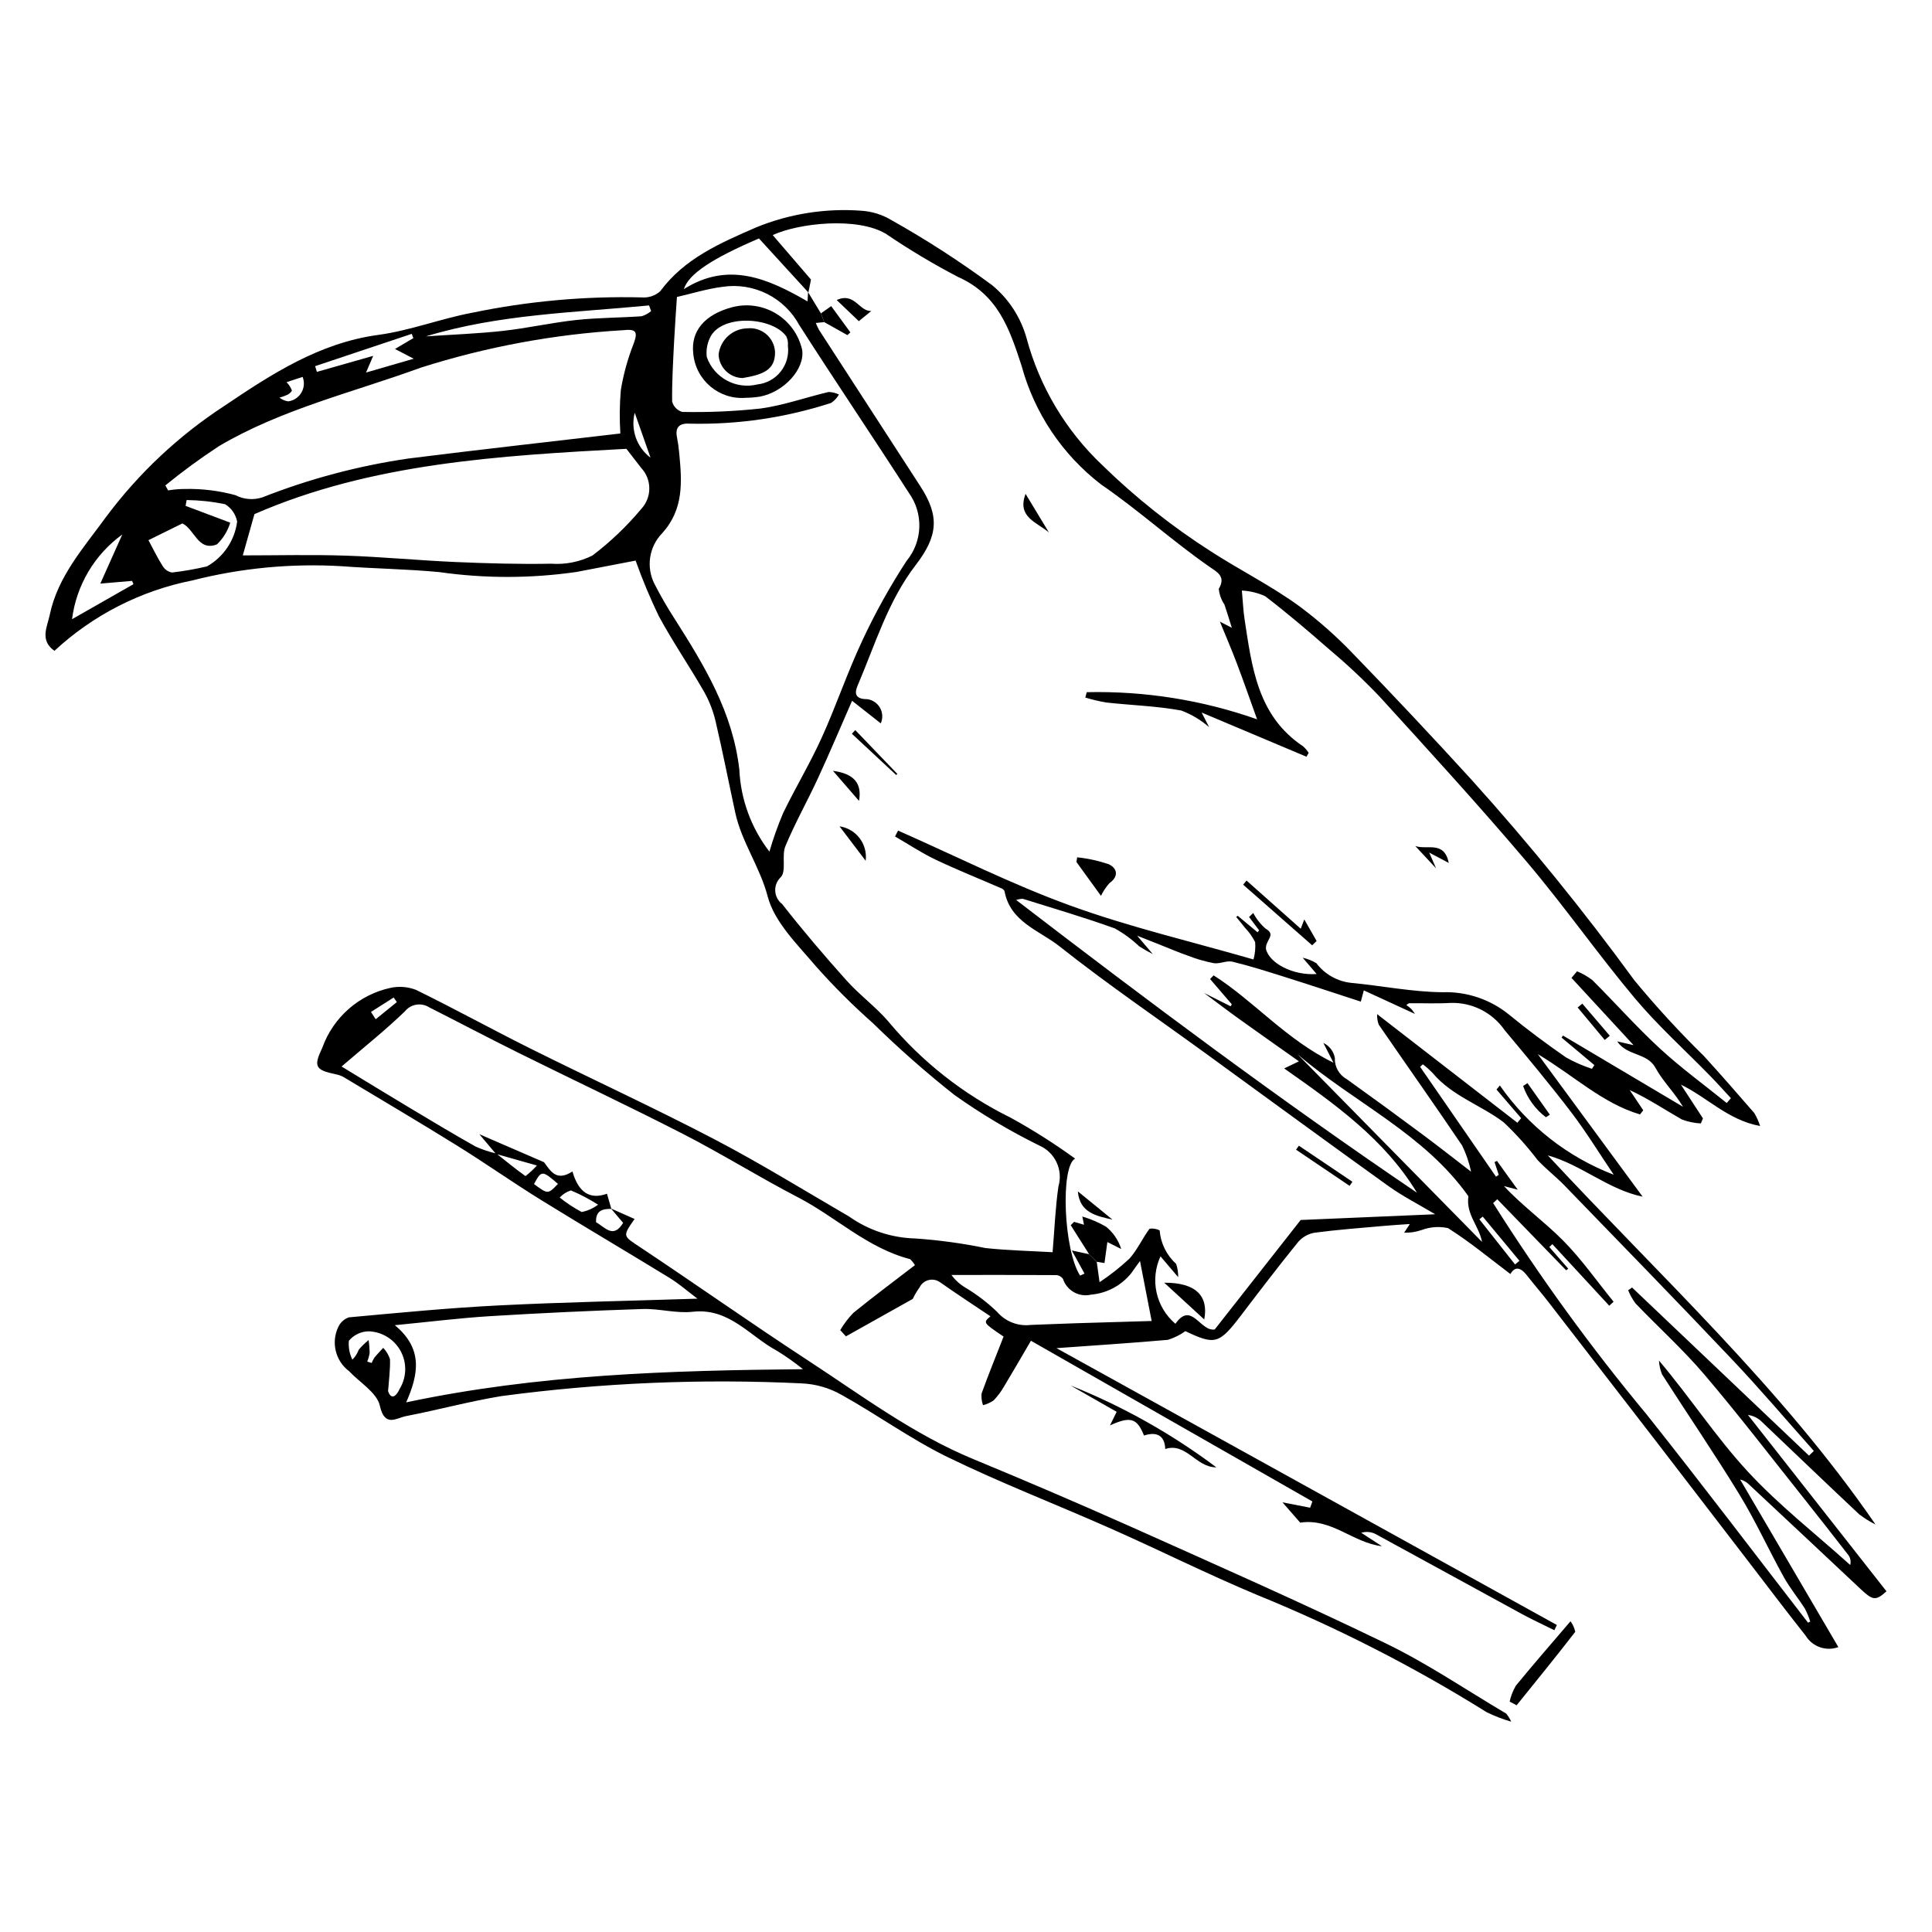<?xml version="1.0" encoding="UTF-8"?>
<!-- Uploaded to: SVG Repo, www.svgrepo.com, Generator: SVG Repo Mixer Tools -->
<svg fill="#000000" width="800px" height="800px" version="1.1" viewBox="144 144 512 512" xmlns="http://www.w3.org/2000/svg">
 <g>
  <path d="m275.43 449.8-4.402-5.227 17.145 7.426c1.707 2.242 3.191 5.262 7.531 2.453 1.605 5.621 4.66 7.523 9.145 5.898 0.387 1.34 0.777 2.68 1.168 4.023-2.328-0.043-4.211 0.441-4.051 3.539 2.34 1.277 4.543 4.492 7.172 0.164-1.09-1.285-2.156-2.547-3.227-3.812l6.258 2.781c-3.273 4.68-3.082 4.445 1.516 7.504 14.832 9.863 29.387 20.152 44.297 29.891 14.305 9.34 28.027 19.664 44.008 26.262 14.023 5.789 27.961 11.77 41.824 17.949 22.566 10.102 45.199 20.094 67.445 30.867 11.055 5.356 21.316 12.344 31.922 18.617h-0.004c0.527 0.648 0.965 1.363 1.309 2.125-2.238-0.645-4.414-1.484-6.504-2.508-19.355-12.082-39.715-22.48-60.848-31.082-13.051-5.457-25.723-11.805-38.656-17.539-14.395-6.387-29.125-12.059-43.27-18.945-9.762-4.754-18.664-11.238-28.184-16.531h-0.004c-3.203-1.828-6.797-2.867-10.48-3.039-26.625-1.293-53.309-0.16-79.73 3.375-8.461 1.402-16.777 3.66-25.203 5.293-2.566 0.496-5.641 3.09-6.941-2.746-0.777-3.488-5.316-6.137-8.16-9.168v0.004c-3.598-2.711-4.801-7.574-2.887-11.648 0.543-1.223 1.566-2.168 2.828-2.613 13.195-1.203 26.395-2.496 39.625-3.16 17.363-0.871 34.758-1.207 52.762-1.793-2.566-1.93-4.828-3.926-7.359-5.481-11.363-6.969-22.859-13.719-34.191-20.734-7.438-4.602-14.594-9.652-22.023-14.266-10.004-6.215-20.148-12.207-30.246-18.27h-0.004c-0.629-0.344-1.312-0.582-2.019-0.707-5.441-1.148-5.961-2.055-3.566-7.055h-0.004c2.891-8.047 9.719-14.039 18.07-15.855 2.273-0.484 4.637-0.293 6.801 0.551 10.199 5 20.16 10.492 30.332 15.559 16.168 8.059 32.594 15.605 48.605 23.965 12.176 6.356 23.883 13.602 35.77 20.508h-0.004c5.148 3.641 11.258 5.668 17.559 5.832 6.25 0.43 12.461 1.277 18.594 2.539 6.106 0.648 12.266 0.781 17.801 1.105 0.512-6.07 0.734-11.785 1.543-17.414v0.004c1.297-4.402-0.898-9.078-5.117-10.887-7.82-3.856-15.32-8.324-22.43-13.371-7.535-5.953-14.746-12.309-21.605-19.031-5.34-4.719-10.391-9.754-15.121-15.086-4.863-5.754-10.977-11.656-12.77-18.488-2.074-7.898-6.902-14.402-8.594-22.203-1.734-7.996-3.297-16.027-5.164-23.992v0.004c-0.629-2.793-1.66-5.484-3.055-7.984-3.906-6.816-8.371-13.32-12.098-20.223v-0.004c-2.285-4.762-4.32-9.637-6.094-14.613-4.824 0.93-10.234 1.984-15.648 3.012h-0.004c-12.043 1.742-24.277 1.758-36.328 0.043-8.586-0.82-17.238-0.91-25.84-1.559-13.336-0.801-26.711 0.469-39.656 3.766-13.672 2.715-26.316 9.172-36.535 18.652-3.988-2.797-1.887-6.43-1.262-9.469 2.117-10.297 9.156-18.02 15.027-26.129 8.617-11.52 19.188-21.438 31.238-29.297 12.453-8.395 25.176-16.719 40.836-18.832 8.379-1.133 16.465-4.281 24.812-5.859h-0.004c14.801-3.078 29.906-4.445 45.016-4.074 1.777 0.145 3.539-0.441 4.867-1.629 6.445-8.738 15.941-12.785 25.359-16.895v-0.004c8.852-3.633 18.426-5.152 27.965-4.441 2.805 0.18 5.527 1.031 7.938 2.477 9.242 5.188 18.152 10.945 26.684 17.238 4.414 3.637 7.606 8.539 9.141 14.051 3.449 12.84 10.383 24.473 20.035 33.617 8.832 8.637 18.531 16.336 28.949 22.977 7.664 4.957 15.973 9.078 23.375 14.5 5.051 3.762 9.777 7.938 14.125 12.488 10.645 10.984 21.121 22.129 31.434 33.438 15.285 16.953 29.68 34.684 43.133 53.125 5.781 7.008 11.93 13.703 18.418 20.059 4.547 4.977 8.977 10.062 13.395 15.156 0.645 1.082 1.16 2.234 1.539 3.434-8.547-1.578-13.922-7.547-20.992-10.973 2.137 3.273 3.992 6.113 5.844 8.953l-0.559 1.332 0.004 0.004c-1.719-0.09-3.418-0.441-5.031-1.047-4.555-2.602-8.922-5.531-13.828-7.793 1.195 1.785 2.394 3.566 3.59 5.352l-0.859 1.098c-9.938-2.934-17.48-10.242-27.09-15.984 9.648 13.117 18.715 25.449 27.785 37.781-9.105-1.863-16.113-8.418-25.133-10.945 29.609 31.898 61.801 61.391 86.84 97.809v0.004c-1.539-0.762-2.996-1.672-4.352-2.723-8.594-8.066-17.09-16.238-25.637-24.355h-0.004c-1.004-1.066-2.348-1.754-3.801-1.941 12.242 15.586 24.477 31.16 36.707 46.73-2.82 2.574-3.633 2.43-6.797-0.543-9.859-9.27-19.738-18.523-29.629-27.758-0.648-0.652-1.465-1.113-2.359-1.324 8.609 14.688 17.215 29.375 26.035 44.418-3.231 1.184-6.852-0.074-8.652-3.008-5.449-6.883-10.734-13.895-16.082-20.855-7.965-10.367-15.934-20.734-23.902-31.102-9.395-12.188-18.805-24.363-28.227-36.527-1.852-2.391-3.836-4.676-5.703-7.055-1.527-1.945-3.039-2.566-4.348-0.324-5.609-4.223-10.828-8.578-16.535-12.164h0.004c-2.336-0.512-4.769-0.332-7.008 0.512-1.484 0.508-3.051 0.746-4.617 0.699l1.508-2.297c-2.312 0.164-4.594 0.289-6.871 0.496-6.129 0.551-12.273 1-18.367 1.805v-0.004c-1.703 0.293-3.25 1.172-4.375 2.481-5.152 6.352-10.113 12.855-15.07 19.367-5.863 7.699-6.922 7.996-14.801 4.246v-0.004c-1.41 1.016-2.973 1.793-4.629 2.305-9.359 0.832-18.738 1.426-29.531 2.203l132.61 73.367-0.672 1.383c-2.867-1.426-5.785-2.766-8.594-4.293-12.93-7.039-25.824-14.152-38.758-21.184-1.18-0.609-2.551-0.73-3.816-0.344l5.481 3.562c-7.711-0.914-13.336-7.512-21.656-6.246l-4.707-5.383 7.332 1.426 0.598-1.656c-24.766-14.145-49.535-28.289-74.586-42.594-2.617 4.461-4.809 8.281-7.09 12.051-0.77 1.363-1.711 2.625-2.797 3.754-0.859 0.582-1.809 1.016-2.812 1.277-0.348-0.992-0.48-2.043-0.387-3.09 1.836-5.078 3.875-10.082 5.836-15.098-5.469-3.688-5.469-3.688-3.481-5.367-4.418-2.977-8.914-5.902-13.297-8.988-0.875-0.652-1.992-0.883-3.055-0.629-1.059 0.254-1.953 0.969-2.434 1.949-0.688 0.965-1.293 1.988-1.809 3.055l-17.703 9.922-1.512-1.641c0.973-1.668 2.144-3.211 3.488-4.594 5.34-4.336 10.863-8.445 16.312-12.637-0.355-0.586-0.785-1.121-1.285-1.594-11.285-2.898-19.629-11.145-29.656-16.348-10.262-5.328-20.098-11.469-30.379-16.754-14.41-7.402-29.082-14.297-43.602-21.496-7.973-3.953-15.844-8.102-23.781-12.121-2.113-1.352-4.906-0.895-6.477 1.062-5.137 4.965-10.754 9.43-16.77 14.609 6.043 3.672 11.848 7.238 17.695 10.738 5.902 3.539 11.801 7.09 17.797 10.461v0.004c1.773 0.797 3.625 1.418 5.523 1.855 2.555 2.027 5.074 4.098 7.723 5.988 1.09-0.848 2.106-1.789 3.031-2.812-4.324-1.223-7.594-2.144-10.863-3.07zm174.07-52.961c-1.234-0.621-2.438-1.305-3.598-2.051-1.957-1.859-4.141-3.461-6.504-4.762-8.008-2.891-16.195-5.281-24.328-7.832v-0.004c-0.602 0.012-1.203 0.121-1.773 0.316 35.07 26.922 70.055 53.078 106.21 77.578-8.598-14.215-21.734-23.488-35.188-32.938l3.91-1.879c-5.82-4.121-10.926-7.699-15.992-11.336-3.082-2.215-6.094-4.519-9.141-6.785 2.348 1.176 4.691 2.356 7.039 3.531l0.305-0.527c-1.918-2.234-3.836-4.469-5.758-6.699l0.941-0.973c10.707 6.816 19.105 16.949 31.762 23.156l-2.68-5.246c1.598 0.758 2.731 2.238 3.047 3.981-0.109 2.309 1.105 4.481 3.129 5.598 6.769 4.844 13.492 9.754 20.172 14.727 4.246 3.156 8.402 6.438 12.801 9.82-0.504-2.406-1.301-4.742-2.379-6.949-7.258-10.75-14.754-21.34-22.102-32.035h0.004c-0.324-0.887-0.465-1.828-0.426-2.769l37.176 28.777 0.992-1.211c-2.176-2.531-4.352-5.062-6.527-7.59l0.887-1.078-0.004-0.004c7.465 10.73 17.98 18.977 30.184 23.66-3.887-5.75-7.309-11.359-11.27-16.551-5.668-7.426-11.664-14.609-17.656-21.777-3.238-4.668-8.621-7.379-14.301-7.203-3.66 0.227-7.344 0.047-11.02 0.082h0.004c-0.27 0.113-0.508 0.281-0.703 0.496 0.465 0.312 0.906 0.66 1.316 1.039 0.348 0.406 0.664 0.84 0.945 1.297-4.539-2.09-8.949-4.121-13.551-6.238-0.559 2.121-0.809 3.074-0.785 2.984-6.949-2.258-13.508-4.438-20.098-6.516-4.613-1.453-9.227-2.93-13.922-4.066-1.531-0.371-3.367 0.641-4.969 0.391l0.004-0.004c-2.359-0.457-4.668-1.129-6.906-2.004-2.559-0.902-5.055-1.977-7.582-2.977-1.586-0.629-3.176-1.254-5.809-2.297zm-91.266-175.32c-4.336-4.738-8.668-9.477-13.105-14.328-12.391 5.312-18.629 9.395-19.91 13.438 11.82-7.481 22.371-2.773 32.781 3.242l0.145-2.445c1.133 1.871 2.266 3.742 3.402 5.613l0.883 2.328-2.234 0.223c0.25 0.637 0.539 1.254 0.863 1.852 8.93 13.805 17.871 27.602 26.824 41.395 5.129 7.883 4.75 13.156-1.227 20.926-7.324 9.523-10.715 21.008-15.352 31.855-0.68 1.59-1.164 3.684 2.516 3.668 1.434 0.188 2.695 1.043 3.402 2.305 0.707 1.262 0.777 2.781 0.188 4.106l-7.602-5.984c-3.074 7.012-5.945 13.828-9.043 20.535-2.789 6.047-6.086 11.871-8.633 18.012-1.043 2.512 0.328 6.582-1.223 8.207-1 0.941-1.539 2.277-1.465 3.648 0.07 1.375 0.742 2.644 1.84 3.477 5.441 6.953 11.176 13.691 17.074 20.266 3.441 3.836 7.703 6.945 11.062 10.844h-0.004c8.902 10.68 19.949 19.367 32.426 25.504 5.914 3.254 11.617 6.875 17.078 10.84-3.926 1.996-3.078 24.25 1.32 31.004l1.164-0.535-3.363-6.129 4.574 0.992 2.031 2.023 0.746 5.394c2.809-1.859 5.453-3.945 7.914-6.238 2.109-2.344 3.441-5.375 5.336-7.938h0.004c0.914-0.121 1.844 0.031 2.668 0.438 0.27 3.406 1.828 6.578 4.363 8.867 0.395 1.133 0.578 2.332 0.547 3.531l-4.68-5.512c-1.387 3-1.754 6.375-1.039 9.602 0.711 3.227 2.465 6.133 4.988 8.27 4.281-6.109 6.566 2.156 10.422 1.504 7.758-9.879 15.551-19.805 22.773-29.008 11.777-0.504 23.336-0.996 35.645-1.52-4.43-2.648-8.621-4.773-12.395-7.481-16.191-11.613-32.258-23.402-48.379-35.117-12.965-9.422-26.234-18.465-38.785-28.41-5.312-4.207-13.098-6.441-14.57-14.648v-0.004c-0.211-0.371-0.559-0.648-0.969-0.773-5.785-2.516-11.652-4.856-17.344-7.566-3.699-1.766-7.144-4.066-10.703-6.129l0.812-1.547c15.207 6.707 30.117 14.242 45.707 19.895 15.688 5.691 32.055 9.512 48.484 14.258h-0.004c0.418-1.492 0.566-3.047 0.438-4.594-0.707-1.406-1.625-2.699-2.715-3.836-0.746-0.969-1.539-1.898-2.312-2.848l0.418-0.293 5.246 4.367 0.422-0.52-2.672-3.539 1.109-1.066h-0.004c0.824 1.574 1.93 2.981 3.266 4.152 2.309 1.316 0.965 2.434 0.438 3.762-0.254 0.492-0.371 1.051-0.336 1.605 0.867 3.852 7.328 7.137 13.434 6.66-1.031-1.203-1.922-2.242-3.691-4.309 1.277 0.281 2.5 0.77 3.617 1.445 2.242 2.953 5.613 4.848 9.301 5.223 8.051 0.75 16.07 2.402 24.109 2.469l0.004 0.004c6.41-0.223 12.684 1.891 17.66 5.941 4.859 3.996 9.934 7.754 15.102 11.34 2.18 1.23 4.477 2.238 6.859 3.012l0.645-0.984c-2.898-2.434-5.801-4.863-8.699-7.297l0.391-0.527c10.598 6.293 21.195 12.582 31.797 18.875-2.211-3.75-5.332-6.715-7.289-10.312-2.238-4.117-7.523-3.078-10.152-7.023l4.34 1c-5.949-6.445-11.203-12.137-16.453-17.828l1.473-1.742 0.004 0.004c1.445 0.59 2.809 1.371 4.047 2.32 6.019 5.996 11.664 12.383 17.902 18.133 5.59 5.152 11.785 9.656 17.711 14.445l1.109-1.277c-1.801-1.941-3.562-3.922-5.41-5.816-6.699-6.875-13.891-13.332-20.043-20.664-9.855-11.75-18.664-24.379-28.578-36.074-12.637-14.906-25.84-29.344-39-43.797-4.188-4.402-8.625-8.566-13.281-12.473-5.574-4.887-11.23-9.699-17.109-14.203v-0.004c-1.945-0.887-4.043-1.395-6.18-1.496 0.297 3.262 0.379 5.394 0.699 7.492 1.953 12.73 3.406 25.703 15.523 33.785l0.004-0.004c0.57 0.512 1.066 1.098 1.477 1.742l-0.578 1.023-27.789-11.715 1.984 3.871c-2.18-1.898-4.68-3.391-7.387-4.406-6.535-1.191-13.246-1.391-19.867-2.121v-0.004c-1.879-0.316-3.731-0.754-5.555-1.309l0.379-1.422h0.004c15.355-0.352 30.652 2.082 45.141 7.188-1.758-4.871-3.492-9.867-5.363-14.812-1.434-3.789-3.043-7.512-4.496-11.074l3.164 1.625c-0.914-2.883-1.398-4.531-1.961-6.148l-0.004-0.004c-0.832-1.242-1.344-2.676-1.492-4.164 1.969-3.281-0.477-4.465-2.344-5.758-9.93-6.887-18.844-15.047-28.875-21.922v-0.004c-10.242-7.883-17.625-18.898-21.027-31.371-3.234-9.961-6.309-18.914-16.891-23.621-6.578-3.43-12.949-7.242-19.086-11.414-7.652-4.555-23.098-2.832-29.988 0.34 3.273 3.805 6.637 7.715 10.137 11.785-0.188 0.957-0.43 2.203-0.68 3.441zm-10.336 148.16c1.012-3.441 2.211-6.828 3.602-10.137 3.269-6.754 7.164-13.219 10.262-20.047 3.844-8.473 6.809-17.352 10.773-25.762h-0.004c3.406-7.309 7.328-14.363 11.738-21.113 2.062-2.504 3.246-5.613 3.359-8.855 0.117-3.242-0.84-6.43-2.719-9.074-9.586-14.902-19.52-29.582-29.07-44.508l-0.004 0.004c-1.93-3.59-4.922-6.496-8.566-8.316-3.648-1.82-7.769-2.469-11.797-1.855-4.148 0.527-8.199 1.801-12.078 2.684-0.242 3.781-0.551 7.82-0.754 11.867-0.262 5.281-0.582 10.57-0.516 15.852 0.352 1.32 1.367 2.363 2.68 2.746 6.926 0.141 13.859-0.16 20.75-0.902 6.098-0.832 12.008-2.965 18.035-4.383 0.949 0.027 1.887 0.254 2.742 0.672-0.508 0.895-1.219 1.656-2.078 2.227-12.02 3.902-24.605 5.762-37.238 5.5-2.621-0.191-4.234 0.605-3.594 3.68 0.273 1.395 0.469 2.801 0.586 4.215 0.723 7.5 1.23 14.754-4.5 21.117-3.516 3.59-4.34 9.023-2.043 13.492 1.633 3.188 3.426 6.289 5.375 9.297 7.848 12.355 15.348 24.652 17.09 39.852 0.359 7.898 3.141 15.492 7.969 21.75zm-39.5-110.8c-0.242-3.82-0.203-7.656 0.121-11.473 0.695-4.234 1.844-8.387 3.418-12.379 1.25-3.352 0.41-3.852-2.848-3.519-18.227 1.062-36.246 4.406-53.637 9.945-17.953 6.555-36.754 10.949-53.402 20.762-4.922 3.227-9.672 6.703-14.23 10.426l0.727 1.32c1.492-0.25 2.996-0.379 4.508-0.379 4.492-0.094 8.98 0.457 13.316 1.637 2.211 1.156 4.797 1.367 7.168 0.582 12.492-4.918 25.516-8.375 38.805-10.301 18.594-2.34 37.223-4.41 56.055-6.621zm314.75 315.15 0.574-0.309c-0.367-1.184-0.84-2.332-1.418-3.43-1.801-2.832-3.977-5.445-5.598-8.371-4.004-7.227-7.434-14.793-11.73-21.836-6.578-10.781-13.723-21.219-20.527-31.867l0.004-0.004c-0.473-1.16-0.746-2.394-0.809-3.648 8.332 9.863 15.094 20.25 23.371 29.238 8.316 9.035 18.145 16.68 27.309 24.938 0.238-0.91 0.055-1.879-0.5-2.641-3.883-5.008-7.789-9.992-11.727-14.953-8.754-10.988-17.301-22.152-26.398-32.848-5.656-6.652-12.199-12.551-18.258-18.871-0.801-1.078-1.461-2.254-1.965-3.5l1.043-0.719 46.883 44.551 1.285-1.246c-7.188-8.07-14.176-16.324-21.602-24.168-14.68-15.504-29.586-30.801-44.445-46.141-2.285-2.359-4.922-4.387-7.168-6.781-2.711-3.57-5.715-6.91-8.973-9.992-6.07-4.598-13.707-6.981-18.82-13.047-0.812-0.84-1.684-1.621-2.609-2.332l-0.727 0.668c6.703 9.707 13.41 19.41 20.113 29.117l0.715-0.496-1.102-3.375 0.637-0.316c1.625 2.254 3.25 4.508 5.508 7.641l-3.652-0.969c4.949 5.316 10.746 9.453 15.684 14.445 4.906 4.957 8.945 10.766 13.367 16.203l-1.141 1.066c-5.027-5.441-10.059-10.887-15.086-16.328l-0.805 0.773c1.672 1.91 3.344 3.816 5.016 5.727l-0.543 0.441-18.266-18.836-1.094 1.012c12.34 19.559 25.945 38.293 40.727 56.078 14.461 18.199 28.504 36.734 42.727 55.125zm-313.15-311.09c-33.82 1.824-67.617 3.797-98.57 17.305l-3.086 10.941c9.195 0 18.207-0.23 27.199 0.062 9.699 0.32 19.375 1.266 29.074 1.688 8.457 0.367 16.934 0.609 25.395 0.453l0.004-0.004c3.797 0.285 7.598-0.469 11-2.172 4.766-3.621 9.109-7.766 12.941-12.359 2.828-3.055 2.824-7.769-0.008-10.82-1.324-1.691-2.633-3.398-3.949-5.094zm46.801 243.91c-2.195-1.777-4.504-3.406-6.91-4.887-7.219-3.856-12.602-11.422-22.328-10.332-4.352 0.488-8.883-0.875-13.312-0.73-13.465 0.438-26.926 1.07-40.379 1.895-8.07 0.496-16.105 1.508-25.238 2.394 7.637 6.316 6.219 13.133 3.012 20.449 34.992-7.41 69.836-8.457 105.16-8.789zm89.312-28.672c-1.008 1.398-1.688 2.305-2.328 3.238h0.004c-2.625 3.266-6.473 5.316-10.648 5.676-3.188 0.75-6.414-1.062-7.438-4.172-0.406-0.59-1.062-0.961-1.781-1.004-9.262-0.062-18.523-0.043-27.781-0.043v-0.004c0.977 1.344 2.211 2.473 3.633 3.324 3.055 1.82 5.887 3.981 8.449 6.441 2.211 2.59 5.57 3.898 8.949 3.484 4.004-0.133 8.008-0.324 12.012-0.449 6.887-0.219 13.77-0.41 20.02-0.594zm87.027-17.16c-11.688-16.551-30.348-24.844-45.285-37.629l48.898 49.73c-0.797-4.277-4.309-7.25-3.609-12.098zm-349.8-173.87c1.348 2.5 2.426 4.762 3.769 6.856 0.539 0.906 1.445 1.535 2.481 1.719 3.121-0.363 6.215-0.906 9.27-1.625 4.383-2.484 7.34-6.879 7.988-11.871-0.363-1.922-1.527-3.598-3.203-4.609-3.352-0.691-6.762-1.059-10.188-1.105l-0.273 1.547 11.828 4.449h0.004c-0.656 2.184-1.863 4.16-3.504 5.738-5.043 2.027-5.984-4.113-9.191-5.527-3.391 1.672-6.676 3.293-8.98 4.43zm73.527-54.008c6.809-0.465 13.641-0.707 20.418-1.453 6.484-0.711 12.891-2.18 19.375-2.879 5.762-0.621 11.59-0.594 17.379-0.996h0.004c0.922-0.285 1.773-0.75 2.512-1.371l-0.543-1.5c-19.809 1.922-39.809 2.32-59.145 8.199zm-93.773 74.953c5.426-3.094 10.855-6.188 16.281-9.281l-0.375-0.871-8.414 0.719 5.82-13.012c-7.348 5.32-12.168 13.445-13.312 22.445zm78.227 196.75 1.18 0.355c0.191-0.5 0.441-0.98 0.734-1.43 0.73-0.895 1.543-1.723 2.324-2.578 0.82 0.859 1.434 1.895 1.797 3.027 0.078 2.812-0.309 5.637-0.512 8.457 0.633 1.871 1.836 2.09 3.148-0.742v-0.004c1.801-3.043 1.863-6.816 0.16-9.918-1.699-3.106-4.91-5.078-8.449-5.199-2.035 0.035-3.953 0.953-5.258 2.512-0.145 1.719 0.176 3.445 0.934 4.992 0.754-0.734 1.332-1.633 1.684-2.625 0.793-0.934 1.668-1.789 2.621-2.559 0.168 1.113 0.262 2.238 0.281 3.363-0.121 0.805-0.336 1.594-0.645 2.348zm-13.809-263.81 0.469 1.516 14.922-4.246-1.902 4.426c4.391-1.273 8.004-2.32 12.641-3.664l-4.965-2.582 4.863-2.875-0.422-1.133zm74.984 222.22c-2.285-1.461-4.688-2.727-7.188-3.781-1.141 0.352-2.172 1.004-2.981 1.887 1.82 1.453 3.766 2.738 5.816 3.836 1.578-0.312 3.062-0.977 4.352-1.941zm-82.562-217.97c0.633 0.633 1.121 1.395 1.434 2.234-0.324 0.562-0.844 0.992-1.457 1.207-0.594 0.27-1.211 0.488-1.844 0.652 0.672 0.527 1.469 0.867 2.312 0.988 1.461-0.191 2.746-1.043 3.492-2.312 0.746-1.266 0.867-2.805 0.328-4.172zm325.57 233.81 1.164-0.973c-3.242-3.906-6.488-7.812-9.73-11.715l-0.883 0.73c3.148 3.984 6.297 7.973 9.449 11.957zm-253.64-21.352c-4.18-3.625-4.375-3.617-6.352 0.047 3.703 2.723 3.703 2.723 6.352-0.047zm24.531-192.45-4.191-11.914h0.004c-1.133 4.453 0.52 9.148 4.188 11.914zm-74.082 146.88 1.25 1.941 5.606-4.551-0.848-1.207z"/>
  <path d="m544.07 594.94c0.324-1.477 0.875-2.894 1.637-4.203 4.543-5.559 9.273-10.969 14.488-17.078 0.625 0.824 1.059 1.777 1.262 2.793-5.074 6.57-10.328 13.004-15.539 19.469z"/>
  <path d="m452.8 528c-0.105-3.422-2.113-4.727-5.629-3.57-1.836-4.582-3.527-5.191-9.02-2.68l1.781-3.602c-4.094-2.336-8.148-4.652-12.207-6.969v-0.004c13.777 5.492 26.766 12.785 38.625 21.684-5.418 0.039-7.992-6.684-13.551-4.859z"/>
  <path d="m432.62 476.37-4.863-7.672 0.883-0.895 2.633 0.77-0.445-2.176c2.172 0.641 4.262 1.531 6.231 2.652 1.922 1.531 3.34 3.609 4.074 5.957l-3.668-1.848-0.766 5.562-2.047-0.328z"/>
  <path d="m361.55 227.04 2.727-1.914 5.082 6.961-0.797 0.727-6.129-3.445z"/>
  <path d="m435.77 381.41-6.508-8.98 0.203-1.23h-0.004c2.848 0.289 5.648 0.906 8.359 1.828 2.184 1.004 2.812 3.156 0.18 5.027-0.898 1.008-1.648 2.137-2.231 3.356z"/>
  <path d="m452.53 483.93c8.211-0.043 11.828 3.363 10.609 9.742-3.531-3.242-6.691-6.144-10.609-9.742z"/>
  <path d="m474.34 377.35c4.758 4.231 9.516 8.461 14.367 12.777l0.941-2.465 3.269 5.715-1.184 1.137c-6.094-5.356-12.191-10.711-18.285-16.066z"/>
  <path d="m365.73 223.51c4.781-2.16 5.926 3.059 9.168 2.906l-3.305 2.699z"/>
  <path d="m373.41 372.11-6.93-9.121c4.41 0.641 7.492 4.699 6.93 9.121z"/>
  <path d="m381.49 349.38-11.734-10.93 0.902-0.965 11.152 11.613z"/>
  <path d="m371.65 356.25c-2.102-2.426-4.203-4.852-6.902-7.969 5.477 0.727 7.746 3.227 6.902 7.969z"/>
  <path d="m438.82 467.21c-4.277-0.973-8.68-1.785-9.176-7.481 3.059 2.496 6.117 4.988 9.176 7.481z"/>
  <path d="m519.07 368.21c3.156 1.086 7.652-1.504 8.871 4.481l-5.184-2.746 1.82 4.176c-2.148-2.309-3.727-4-5.508-5.91z"/>
  <path d="m421.98 285.11c-3.137-2.695-8.562-4.039-6.188-10.227 2.137 3.527 4.164 6.875 6.188 10.227z"/>
  <path d="m501.65 458.26c-4.727-3.191-9.453-6.383-14.18-9.578l0.746-1.059c4.731 3.188 9.457 6.371 14.188 9.559z"/>
  <path d="m569.27 419.6-7.176-8.609 1.234-1.02 7.281 8.52z"/>
  <path d="m341.68 249.42c-7.102 0.598-13.348-4.668-13.961-11.77-0.691-5.941 3.078-10.32 10.293-12.23 3.973-1.047 8.203-0.426 11.707 1.715 3.508 2.144 5.988 5.621 6.871 9.637 0.715 5.027-4.793 11.129-11.25 12.348v-0.004c-1.211 0.188-2.434 0.289-3.66 0.305zm11.117-13.809c0.094-0.844-0.051-1.699-0.418-2.465-3.723-5.254-17.492-6.008-20.289 0.5-0.719 1.551-0.992 3.269-0.785 4.969 1.938 5.527 7.769 8.672 13.453 7.254 2.438-0.273 4.66-1.516 6.172-3.445 1.508-1.93 2.184-4.383 1.867-6.812z"/>
  <path d="m548.8 431.04c1.977 2.789 3.949 5.574 5.926 8.363l-1.043 0.68c-2.789-2.106-4.891-4.992-6.043-8.289z"/>
  <path d="m334.43 237.99c0.43-3.934 3.727-6.926 7.68-6.981 1.805-0.18 3.602 0.387 4.977 1.566 1.375 1.18 2.207 2.871 2.305 4.68 0.098 4.832-3.246 6.039-8.605 6.934-3.418-0.082-6.191-2.785-6.356-6.199z"/>
 </g>
</svg>